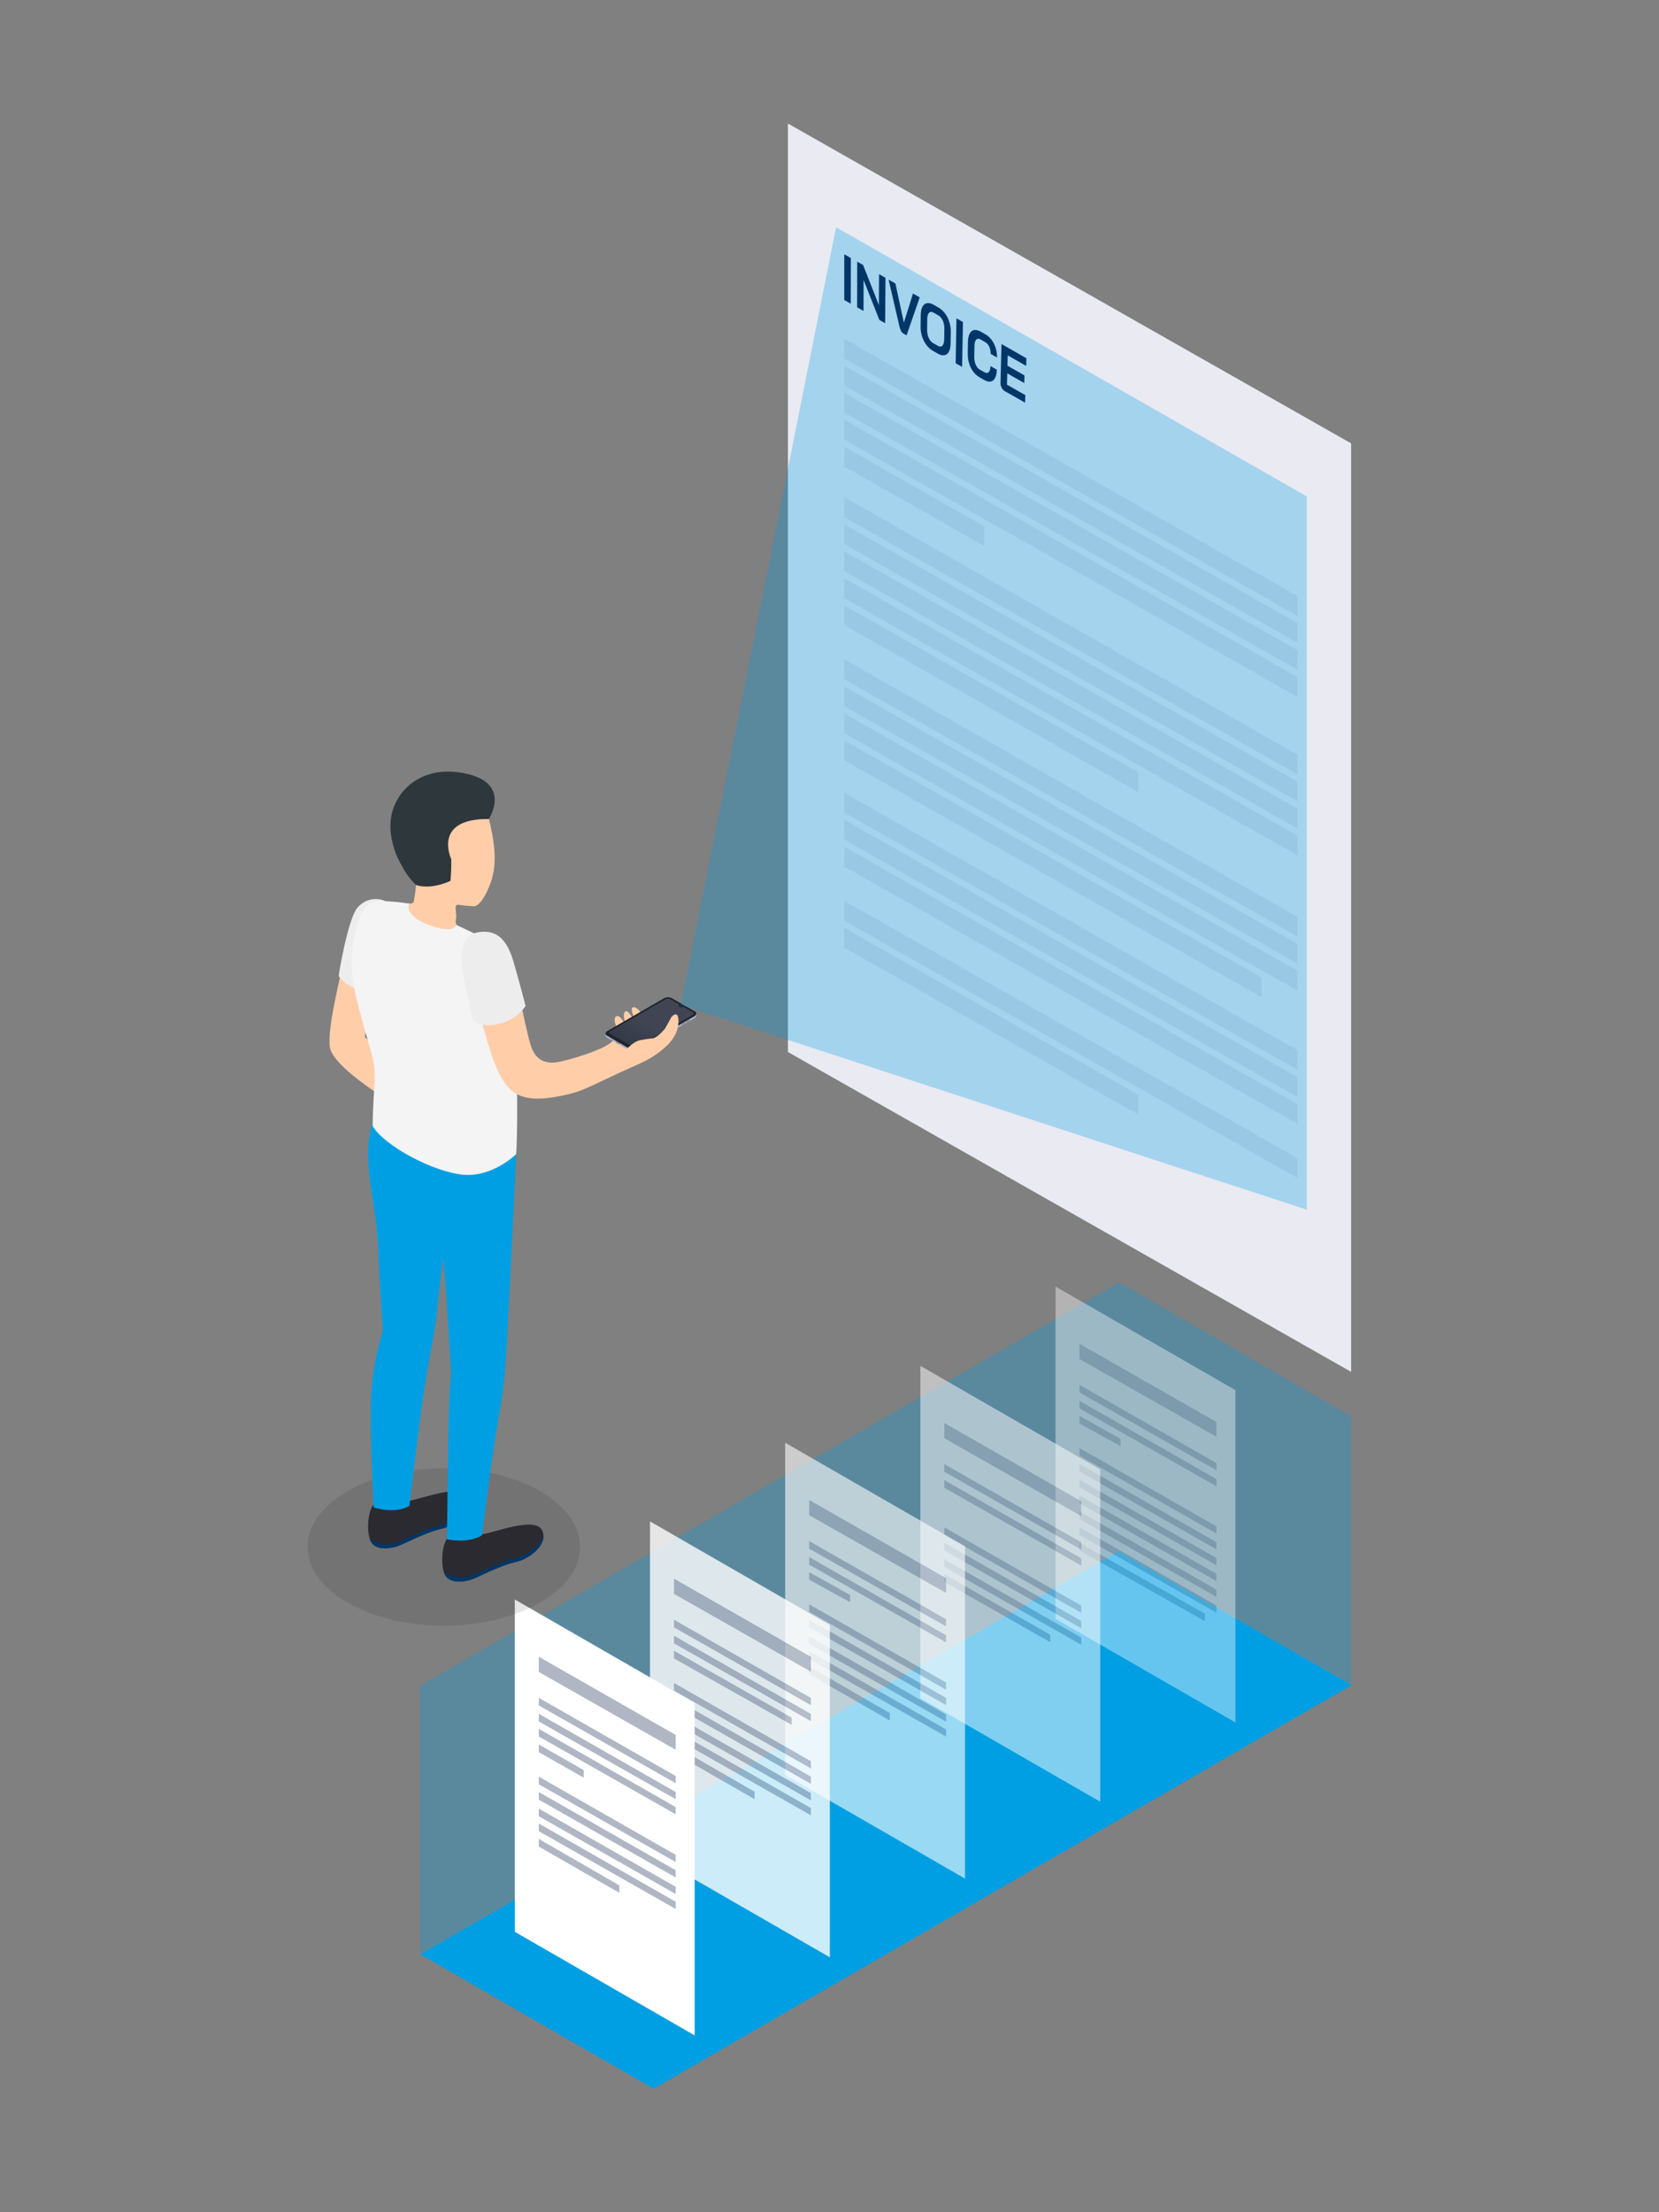 <svg height="800" viewBox="0 0 600 800" width="600" xmlns="http://www.w3.org/2000/svg" xmlns:xlink="http://www.w3.org/1999/xlink"><rect x="0" y="0" width="600" height="800" fill="#808080" stroke="none"/><linearGradient id="a" gradientTransform="matrix(.867 .498 -.998 .58 4715.467 177.57)" gradientUnits="userSpaceOnUse" x1="-2406.202" x2="-2406.202" y1="2420.946" y2="2399.216"><stop offset=".21" stop-color="#fff" stop-opacity="0"/><stop offset="1" stop-color="#fff" stop-opacity=".2"/></linearGradient><path d="m236.36 755.33-84.36-48.58 252.53-145.83 84.25 48.49z" fill="#009fe3"/><path d="m236.36 658.18-84.36-48.57 252.78-145.92 84 48.57z" fill="#009fe3" opacity=".3"/><path d="m236.36 755.33-84.36-48.58v-97.14l84.36 48.57z" fill="#009fe3" opacity=".3"/><path d="m488.78 609.41-252.42 145.92v-97.15l252.42-145.92z" fill="#009fe3" opacity=".3"/><g fill="none" opacity=".4"><path d="m446.8 622.88-65.05-37.46v-120.17l65.05 37.46z" fill="#fff"/><g fill="#b1b6c4"><path d="m439.94 519.58v-5.34l-49.52-28.29v5.5z"/><path d="m439.94 531.69v-2.6l-49.52-28.29v2.76z"/><path d="m439.94 537.48v-2.61l-49.52-28.29v2.76z"/><path d="m405.24 522.93v-2.61l-14.82-8.29v2.76z"/><path d="m439.94 554.57v-2.61l-49.52-28.29v2.76z"/><path d="m439.94 560.29v-2.6l-49.52-28.29v2.76z"/><path d="m439.94 566.02v-2.6l-49.52-28.3v2.76z"/><path d="m439.94 571.75v-2.61l-49.52-28.29v2.76z"/><path d="m439.94 577.47v-2.6l-49.52-28.29v2.76z"/><path d="m439.94 583.2v-2.61l-49.52-28.29v2.76z"/><path d="m435.76 583.56-45.34-25.62v2.76l45.34 25.55z"/></g></g><g fill="none" opacity=".5"><path d="m397.91 651.55-65.05-37.46v-120.17l65.05 37.46z" fill="#fff"/><g fill="#b1b6c4"><path d="m391.05 548.25v-5.35l-49.52-28.29v5.5z"/><path d="m391.05 560.36v-2.61l-49.52-28.29v2.76z"/><path d="m391.05 566.14v-2.6l-49.52-28.29v2.76z"/><path d="m391.05 583.23v-2.6l-49.52-28.29v2.76z"/><path d="m391.05 588.8v-2.6l-49.52-28.29v2.76z"/><path d="m391.05 594.79v-2.61l-49.52-28.29v2.76z"/><path d="m379.84 591.18-38.31-21.88v2.76l38.31 21.81z"/></g></g><g fill="none" opacity=".6"><path d="m349.02 679.36-65.05-37.46v-120.17l65.05 37.46z" fill="#fff"/><g fill="#b1b6c4"><path d="m342.16 576.06v-5.34l-49.52-28.29v5.5z"/><path d="m342.16 588.17v-2.6l-49.52-28.29v2.76z"/><path d="m342.16 593.96v-2.61l-49.52-28.29v2.76z"/><path d="m307.46 579.41v-2.61l-14.82-8.29v2.76z"/><path d="m342.16 611.05v-2.61l-49.52-28.29v2.76z"/><path d="m342.16 616.62v-2.6l-49.52-28.3v2.76z"/><path d="m342.16 622.6v-2.6l-49.52-28.29v2.76z"/><path d="m342.16 628.01v-2.6l-49.52-28.29v2.76z"/><path d="m321.79 619.49-29.15-16.82v2.76l29.15 16.75z"/></g></g><g fill="none" opacity=".8"><path d="m300.13 707.82-65.05-37.46v-120.18l65.05 37.46z" fill="#fff"/><g fill="#b1b6c4"><path d="m293.27 604.52v-5.35l-49.52-28.29v5.5z"/><path d="m293.27 616.63v-2.61l-49.52-28.29v2.76z"/><path d="m293.27 622.41v-2.6l-49.52-28.3v2.76z"/><path d="m286.27 623.72v-2.6l-42.52-24.16v2.76z"/><path d="m293.27 639.5v-2.6l-49.52-28.29v2.76z"/><path d="m293.27 645.07v-2.6l-49.52-28.29v2.76z"/><path d="m293.27 651.06v-2.61l-49.52-28.29v2.76z"/><path d="m293.27 656.46v-2.6l-49.52-28.29v2.76z"/><path d="m272.9 647.94-29.15-16.81v2.76l29.15 16.75z"/></g></g><path d="m251.24 736.06-65.05-37.46v-120.18l65.05 37.46z" fill="#fff"/><path d="m244.38 632.76v-5.35l-49.52-28.29v5.5z" fill="#b1b6c4"/><path d="m244.38 644.87v-2.61l-49.52-28.29v2.76z" fill="#b1b6c4"/><path d="m244.38 650.65v-2.6l-49.52-28.3v2.77z" fill="#b1b6c4"/><path d="m244.38 656.1v-2.6l-49.52-28.3v2.76z" fill="#b1b6c4"/><path d="m244.38 673.38v-2.61l-49.52-28.29v2.76z" fill="#b1b6c4"/><path d="m244.38 678.95v-2.61l-49.52-28.29v2.76z" fill="#b1b6c4"/><path d="m244.38 684.93v-2.6l-49.52-28.29v2.76z" fill="#b1b6c4"/><path d="m244.38 690.34v-2.6l-49.52-28.3v2.76z" fill="#b1b6c4"/><path d="m211.11 640.12-16.25-9.25v2.76l16.25 9.22z" fill="#b1b6c4"/><path d="m224.01 681.82-29.15-16.82v2.76l29.15 16.75z" fill="#b1b6c4"/><ellipse cx="160.51" cy="559.41" opacity=".1" rx="49.29" ry="28.46"/><path d="m124.37 346.26c-.55 4.79-6.26 25.46-5.04 32.54s20.74 18.91 20.74 18.91l2.71-12.12-10.82-10.58 2.93-20.03-10.53-8.72z" fill="#ffcea9"/><path d="m139.49 325.9c-3.93-1.82-8.61-.41-10.86 3.29-2.87 4.75-5.86 21.07-6.13 23.85 0 0 4.04 5.57 10.07 4.64z" fill="#ededed"/><path d="m161.77 556.29c4.25 1.18 8.78.63 12.63-1.53 3.04.09 19.56-6.98 21.81-1.04 1.97 5.2-5.18 10.02-9.04 10.94-8.34 2.02-14.52 6.18-17.86 6.88-2.5.53-5.73.87-7.72-1.13-2.35-2.32-2.15-11.02.19-14.13z" fill="#2b2a30"/><path d="m169.33 570.12c3.39-.71 9.52-4.87 17.86-6.9 3.21-.77 8.73-4.27 9.28-8.46.75 4.79-5.65 9.04-9.28 9.9-8.34 2.02-14.52 6.18-17.86 6.88-2.5.53-5.73.87-7.72-1.13-.53-.57-.92-1.25-1.13-2 2.94 2.49 6.35 2.22 8.85 1.7z" fill="#003768"/><path d="m134.96 544.26c4.25 1.18 8.78.63 12.63-1.53 3.04.09 19.56-6.99 21.81-1.04 1.97 5.2-5.18 10.02-9.04 10.94-8.34 2.02-14.52 6.18-17.86 6.88-2.5.53-5.73.87-7.72-1.13-2.34-2.32-2.14-11.03.19-14.13z" fill="#2b2a30"/><path d="m142.54 558.08c3.39-.7 9.52-4.86 17.86-6.88 3.21-.77 8.73-4.28 9.28-8.46.75 4.79-5.71 9.04-9.28 9.9-8.34 2.02-14.52 6.18-17.86 6.88-2.5.53-5.73.87-7.72-1.13-.53-.56-.92-1.25-1.13-1.99 2.94 2.45 6.35 2.2 8.85 1.67z" fill="#003768"/><path d="m134.65 499.38c.71-6.13 1.98-12.19 3.81-18.09 0 0-1.13-15.61-1.71-30.41-.66-16.77-6.48-31.6-1.88-45.03l51.83 11.53s-3.13 66.99-3.83 75.1c-.38 6.31-1.15 12.6-2.32 18.81-2.37 13-6.22 43.93-6.22 43.93-5.48 3.18-12.67 1.41-12.67 1.41s.4-39.1.75-48.48c.43-11.44.78-10.57.78-10.57l-1.71-28.43-1.13-14.18s-1.44 10.4-2.36 19.69c-.81 8.11-2.77 15.43-4.96 30.52-1.89 13.08-4.96 39.38-4.96 39.38-5.48 3.19-12.92.54-12.92.54s-1.99-34.39-.5-45.74z" fill="#009fe3"/><path d="m142.21 326.18c3.95.19 6.88 1.21 7.38 0 .42-2.04.72-4.1.9-6.17-.46-1.13-.85-2.37-.85-2.37-4.96-3.05-6.52-8.41-7.18-14.7-1.13-10.66 4.65-19.99 15.32-21.11 10.02-1.04 17.4 6 19.37 15.67 1.06 4.78 3.17 13.8.32 21.66-1.59 4.4-3.65 7.91-5.71 8.56-1.98-.05-3.96-.22-5.92-.52s-.53 2.96-.89 4.86-.23 2.91 3.56 5.23c3.79 2.33-5.72 7.12-11.94 6.66s-13.2-4.23-15.12-8.24c-2.14-4.39-1.97-9.65.76-9.53z" fill="#ffcea9"/><path d="m147.92 326.77c-1.13 2.72 1.68 6.06 9.04 8.39s8.08-.67 8.08-.67 10.88 4.95 14.41 7.43c4.44 3.11 6.42 12.11 7.02 27.3.69 17.59.76 43.68.17 48.18 0 0-8.32 8.29-18.96 7.42s-28.55-10.3-32.9-17.57c.12-15.42 1.93-17.93-.57-26.82-5.72-20.35-8.73-28.66-5.95-42.17 2.26-11.14 5.49-12.53 9.89-12.44 3.26.13 6.52.45 9.75.94z" fill="#f4f4f4"/><path d="m203.27 383.77c-8.74 2.19-10.79-3.31-11.94-7.91-2.78-11.05-4.27-21.02-6.34-27.28-2.44-7.39-5-8.57-8.59-10.01-4.22-1.7-7.85 1.87-6.43 11.31 1.65 11.14 3.83 18.95 7.99 32.11 1.13 3.39 3.53 9.55 7.18 12.5 4.52 3.64 11.31 3.48 21.56.94 4.38-1.13 9.18-3.71 17.47-7.57 2.26-1.04 3.96-1.73 8.22-3.72s8.7-5.3 10.94-8.55c2.24-3.24 1.85-5.29 1.39-6.03-.58-.93-.89-.19-2.09 1.13-1.73 2.3-3.86 4.27-6.29 5.81 0 0 2.76-2.85 4.26-4.7 1.34-1.64 2.45-3.46 3.3-5.39.79-1.89-.84-4.45-2.08-3.11s-1.82 2.71-4.08 5.43c-1.19 1.44-2.55 2.74-4.05 3.86 1.4-1.9 2.65-3.9 3.73-5.99 1.44-2.93-3.39-1.4-6.09 1.45-2 2.07-3.7 3.27-3.74 2.69s-3.95 3.61-5.92 5.65c-2.15 2.4-10.1 5.3-18.39 7.39z" fill="#ffcea9"/><path d="m173.16 337.1c5.83-.86 9.96 1.76 12.53 10.6s4.39 16.09 4.39 16.09c-2.31 3.34-5.81 5.66-9.78 6.49-6.98 1.7-9.49-1.64-9.49-1.64s-1.93-9.26-3.14-15.57-1.72-14.9 5.49-15.97z" fill="#ededed"/><path d="m176.79 296.19s9.21-14.02-10.75-16.87c-14.4-2.06-23.65 7.19-24.72 17.23-1.02 9.6 4.88 19.56 9.16 23.5 2.08.75 6.56 1.13 12.44-1.5.24-2.61.33-5.23.28-7.86 0 0-7-14.76 13.6-14.5z" fill="#2e373c"/><path d="m223.6 372.76s-2.26-4.13-.84-5.16 3.49 2.84 3.91 4.35-.16-.46-.16-.46-1.55-4.66-.54-5.55 2.36 1.13 3.71 4.02.34-.26.34-.26-2.26-4.67-1.28-5.31c1.28-.87 3.39 1.9 4.65 4.4s-1.68 5.45-1.68 5.45z" fill="#ffcea9"/><path d="m227.96 380.13-8.47-4.9c-.71-.41-.62-1.13.2-1.61l20.41-11.81c.86-.48 1.9-.52 2.79-.11l8.47 4.88c.71.42.62 1.13-.2 1.62l-20.45 11.8c-.85.47-1.86.51-2.75.12z" fill="#b1b4c4"/><path d="m219.01 374.54v-.78l.91.34z" fill="#b1b4c4"/><path d="m251.88 367.27v-.75l-.72.46z" fill="#b1b4c4"/><path d="m227.96 379.47-8.47-4.88c-.71-.42-.62-1.13.2-1.62l20.41-11.8c.86-.48 1.9-.52 2.79-.11l8.47 4.88c.71.42.62 1.13-.2 1.62l-20.45 11.8c-.85.46-1.86.51-2.75.11z" fill="#616e84"/><ellipse cx="220.879" cy="376.825" fill="#757b89" rx=".09" ry=".16" transform="matrix(.867 -.498 .498 .867 -158.405 160.196)"/><ellipse cx="220.843" cy="375.678" fill="#757b89" rx=".09" ry=".16" transform="matrix(.866 -.5 .5 .866 -158.252 160.753)"/><ellipse cx="221.248" cy="375.921" fill="#757b89" rx=".09" ry=".16" transform="matrix(.866 -.5 .5 .866 -158.319 160.988)"/><ellipse cx="221.663" cy="376.164" fill="#757b89" rx=".09" ry=".16" transform="matrix(.866 -.5 .5 .866 -158.385 161.228)"/><ellipse cx="225.164" cy="378.173" fill="#757b89" rx=".09" ry=".16" transform="matrix(.866 -.5 .5 .866 -158.92 163.248)"/><ellipse cx="225.547" cy="378.408" fill="#757b89" rx=".09" ry=".16" transform="matrix(.866 -.5 .5 .866 -158.986 163.47)"/><ellipse cx="225.971" cy="378.646" fill="#757b89" rx=".09" ry=".16" transform="matrix(.866 -.5 .5 .866 -159.048 163.714)"/><ellipse cx="226.845" cy="380.276" fill="#757b89" rx=".09" ry=".16" transform="matrix(.867 -.498 .498 .867 -159.331 163.628)"/><path d="m223.97 377.66-1.13-.64c-.08-.06-.12-.15-.12-.25 0-.09.06-.14.12-.09l1.13.64c.08.05.12.14.12.24 0 .1-.06.15-.12.1z" fill="#757b89"/><path d="m249.33 369.12-1.04.6c-.07 0-.12 0-.12-.09 0-.09.05-.17.12-.23l1.04-.6c.07 0 .11 0 .11.09 0 .09-.04.18-.11.23z" fill="#757b89"/><path d="m247.73 370.05-1.04.6c-.07 0-.12 0-.12-.09 0-.09.05-.18.12-.23l1.04-.61c.07 0 .11 0 .11.09 0 .09-.04.18-.11.24z" fill="#757b89"/><path d="m227.96 379.35-8.47-4.9c-.71-.41-.62-1.13.2-1.61l20.41-11.81c.86-.47 1.9-.52 2.79-.11l8.47 4.88c.71.42.62 1.13-.2 1.62l-20.45 11.8c-.85.47-1.86.51-2.75.12z" fill="#20232d"/><path d="m250.49 366.01-3.3-1.91c-.44.23-.97.23-1.41 0-.22-.08-.35-.32-.27-.54.04-.13.14-.23.27-.27l-3.3-1.91c-.57-.29-1.25-.29-1.82 0l-19.92 11.5c-.29.1-.45.41-.35.7.06.17.19.3.35.35l8.03 4.62c.57.29 1.25.29 1.82 0l19.91-11.5c.29-.09.45-.39.37-.68-.05-.18-.19-.31-.37-.37z" fill="#2b303f"/><path d="m250.49 366.01-3.3-1.91c-.44.23-.97.23-1.41 0-.22-.08-.35-.32-.27-.54.04-.13.14-.23.27-.27l-3.3-1.91c-.57-.29-1.25-.29-1.82 0l-19.92 11.5c-.29.1-.45.41-.35.7.06.17.19.3.35.35l8.03 4.62c.57.29 1.25.29 1.82 0l19.91-11.5c.29-.09.45-.39.37-.68-.05-.18-.19-.31-.37-.37z" fill="url(#a)" opacity=".5"/><ellipse cx="246.26" cy="363.82" fill="#2b303f" rx=".38" ry=".21"/><path d="m246.15 363.89c-.07 0-.07-.09 0-.12.07-.05.16-.05.23 0 .03.01.05.05.04.09 0 .02-.02.03-.04.04-.07.03-.15.03-.23 0z" fill="#fff" opacity=".1"/><path d="m241.12 378.18s4.52-4.04 4.26-9.38c-.27-3.73-2.52-1.04-2.52-1.04l-2.26 4.1s-2.26 2.93-4.34 3.6c-1.59.15-3.17.39-4.74.7-2.78.54-5.55 4.01-5.55 4.01l3.58 2.75z" fill="#ffcea9"/><path d="m488.66 496.1-203.69-115.66v-335.77l203.69 115.67z" fill="#e9eaf2"/><g fill="#d9dae2"><path d="m469.26 222.7-163.92-93.08v-7.13l163.92 93.08z"/><path d="m469.26 232.47-163.92-93.08v-7.13l163.92 93.08z"/><path d="m469.26 242.24-163.92-93.08v-7.12l163.92 93.08z"/><path d="m469.26 252.02-163.92-93.08v-7.13l163.92 93.08z"/><path d="m355.99 197.47-50.65-28.76v-7.13l50.65 28.76z"/><path d="m469.26 280.04-163.92-93.08v-7.13l163.92 93.08z"/><path d="m469.26 289.81-163.92-93.08v-7.12l163.92 93.08z"/><path d="m469.26 299.59-163.92-93.08v-7.13l163.92 93.08z"/><path d="m469.26 309.36-163.92-93.08v-7.13l163.92 93.08z"/><path d="m411.67 286.44-106.33-60.39v-7.12l106.33 60.38z"/><path d="m469.26 338.68-163.92-93.08v-7.13l163.92 93.08z"/><path d="m469.26 348.45-163.92-93.08v-7.13l163.92 93.09z"/><path d="m469.26 358.23-163.92-93.08v-7.13l163.92 93.08z"/><path d="m456.27 360.63-150.93-85.71v-7.13l150.93 85.71z"/><path d="m469.26 386.9-163.92-93.08v-7.13l163.92 93.08z"/><path d="m469.26 396.67-163.92-93.08v-7.13l163.92 93.08z"/><path d="m469.26 406.45-163.92-93.09v-7.12l163.92 93.08z"/><path d="m469.26 425.99-163.92-93.08v-7.13l163.92 93.08z"/><path d="m411.67 403.07-106.33-60.39v-7.12l106.33 60.38z"/></g><path d="m246.27 363.41 56.12-281.23 170.23 97.35v257.92z" fill="#009fe3" opacity=".3"/><path d="m305.34 91.96 2.38 1.36-.02 16.51-2.36-1.34z" fill="#003768"/><path d="m310.03 94.63 2.12 1.21 5.71 14.5.06-11.2 2.32 1.32-.11 16.42-2.1-1.19-5.7-14.43-.03 11.18-2.31-1.31.03-16.49z" fill="#003768"/><path d="m325.37 118.36-4-17.25 2.47 1.41 3.04 14.1.03.02 3.28-10.49 2.44 1.39-4.76 13.74-1.1-.63c-.66-.37-1.12-1.14-1.4-2.29z" fill="#003768"/><path d="m335.05 124.76c-.68-.91-1.2-1.93-1.57-3.09-.37-1.15-.54-2.35-.53-3.59l.05-4.2c.02-1.25.22-2.24.61-2.96s.94-1.16 1.63-1.29 1.49.06 2.39.57l1.81 1.03c.9.51 1.69 1.23 2.36 2.14.68.92 1.2 1.95 1.56 3.11s.53 2.36.51 3.6l-.07 4.18c-.02 1.24-.23 2.21-.62 2.93s-.94 1.14-1.63 1.27-1.48-.06-2.37-.57l-1.79-1.02c-.89-.51-1.68-1.21-2.35-2.12zm4.19.31c.65.37 1.19.35 1.6-.07s.62-1.16.64-2.21l.06-3.91c.02-1.06-.17-2.03-.56-2.91s-.92-1.51-1.58-1.89l-1.8-1.03c-.66-.38-1.19-.35-1.61.08s-.62 1.17-.64 2.23l-.05 3.92c-.01 1.05.18 2.02.57 2.9s.92 1.5 1.57 1.88l1.8 1.02z" fill="#003768"/><path d="m345.92 115.12 2.35 1.34-.31 16.22-2.33-1.32z" fill="#003768"/><path d="m351.96 134.38c-.65-.88-1.14-1.89-1.48-3.02s-.5-2.31-.48-3.53l.08-4.26c.02-1.22.23-2.2.62-2.93s.92-1.16 1.6-1.29 1.47.06 2.35.56l1.8 1.03c.85.48 1.59 1.16 2.22 2.02s1.11 1.84 1.45 2.93c.33 1.09.49 2.22.46 3.39l-2.3-1.31c.02-.93-.14-1.77-.49-2.54s-.82-1.32-1.4-1.66l-1.79-1.02c-.63-.36-1.15-.33-1.54.09-.4.42-.61 1.15-.63 2.19l-.08 3.98c-.02 1.03.15 1.97.5 2.82.36.85.84 1.44 1.45 1.79l1.82 1.03c.59.34 1.09.3 1.48-.11s.6-1.14.62-2.16l2.29 1.3c-.03 1.24-.24 2.23-.62 2.97s-.9 1.18-1.57 1.32c-.66.14-1.42-.03-2.27-.51l-1.82-1.03c-.86-.49-1.62-1.18-2.27-2.05z" fill="#003768"/><path d="m362.26 140.2c-.29-.57-.43-1.17-.41-1.81l.35-13.98 9.01 5.14-.08 2.77-6.67-3.81-.1 3.74 6.16 3.51-.08 2.76-6.15-3.5-.11 4.09 6.64 3.77-.08 2.74-7.32-4.16c-.48-.27-.87-.69-1.16-1.26z" fill="#003768"/></svg>